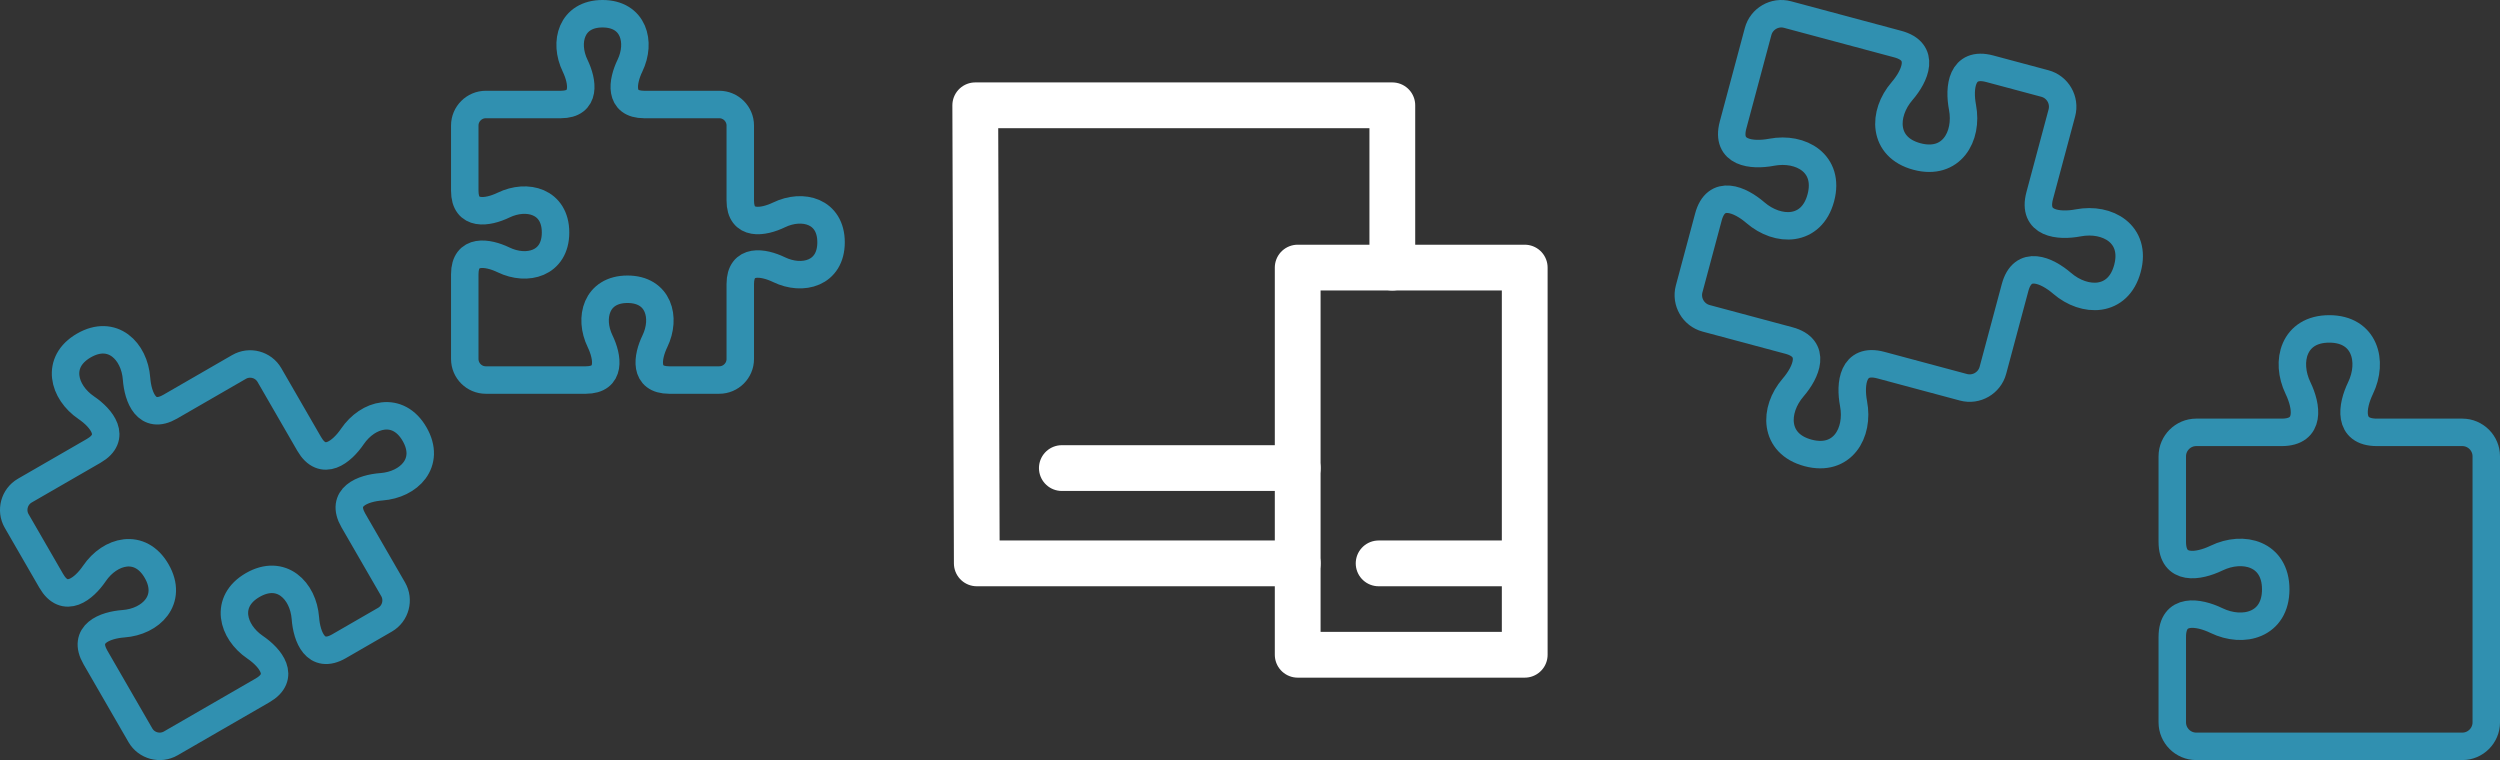 <?xml version="1.0" encoding="UTF-8"?>
<!DOCTYPE svg PUBLIC "-//W3C//DTD SVG 1.1//EN" "http://www.w3.org/Graphics/SVG/1.1/DTD/svg11.dtd">
<!-- Creator: CorelDRAW 2018 (64-Bit) -->
<svg xmlns="http://www.w3.org/2000/svg" xml:space="preserve" width="273px" height="83px" version="1.1" style="shape-rendering:geometricPrecision; text-rendering:geometricPrecision; image-rendering:optimizeQuality; fill-rule:evenodd; clip-rule:evenodd"
viewBox="0 0 14144.7 4300.4"
 xmlns:xlink="http://www.w3.org/1999/xlink">
 <rect x="0" y="0" width="14144.7" height="4300.4" fill="#333333" stroke="none"/>
 <defs>
  <style type="text/css">
   <![CDATA[
    .str1 {stroke:#3090B0;stroke-width:155.4;stroke-linecap:round;stroke-linejoin:round;stroke-miterlimit:2.613}
    .str0 {stroke:white;stroke-width:259;stroke-linecap:round;stroke-linejoin:round;stroke-miterlimit:2.613}
    .fil0 {fill:none}
   ]]>
  </style>
 </defs>
 <g id="Layer_x0020_1">
  <g id="_2730166791616">
   <g>
    <polyline class="fil0 str0" points="7877.6,1514 7877.6,595.8 5517.9,595.8 5526.6,3187.5 7342.2,3187.5 "/>
    <rect class="fil0 str0" x="7342.2" y="1514" width="1284.5" height="2190.6"/>
    <line class="fil0 str0" x1="7342.2" y1="2648.3" x2="6007.8" y2= "2648.3" />
    <line class="fil0 str0" x1="8619.1" y1="3187.5" x2="7800.1" y2= "3187.5" />
   </g>
   <g>
    <g>
     <path class="fil0 str1" d="M140.5 2775.8l389.5 -224.8c133.1,-76.9 45.2,-185 -42.1,-244.4 -129.4,-88 -175.3,-258.4 -13.4,-351.8 161.8,-93.5 286.4,31.5 298,187.5 7.8,105.3 57.4,235.5 190.6,158.6l389.4 -224.8c60,-34.7 137.4,-13.9 172,46.1l224.9 389.4c76.8,133.1 184.9,45.2 244.3,-42 88.1,-129.4 258.4,-175.3 351.9,-13.5 93.4,161.9 -31.5,286.4 -187.6,298 -105.3,7.8 -235.4,57.5 -158.6,190.6l224.9 389.4c34.6,60 13.9,137.5 -46.1,172.1l-259.8 150c-133.1,76.8 -182.8,-53.3 -190.6,-158.6 -11.6,-156.1 -136.1,-281 -298,-187.6 -161.8,93.4 -115.9,263.8 13.5,351.9 87.2,59.4 175.1,167.5 42,244.3l-519.1 299.7c-60,34.7 -137.4,13.9 -172,-46.1l-254.2 -440.2c-76.8,-133.1 53.3,-182.7 158.6,-190.6 156.1,-11.5 281,-136.1 187.6,-298 -93.5,-161.8 -263.8,-115.9 -351.9,13.5 -59.4,87.3 -167.5,175.2 -244.3,42l-195.6 -338.7c-34.6,-59.9 -13.9,-137.3 46.1,-172z"/>
     <path class="fil0 str1" d="M2748.4 591.3l424.5 0c145.1,0 124.3,-129.8 81,-219.6 -64.2,-133 -21.3,-294 155.1,-294 176.4,0 219.3,161 155.1,294 -43.3,89.8 -64.2,219.6 80.9,219.6l424.6 0c65.3,0 118.8,53.5 118.8,118.9l0 424.5c0,145.1 129.9,124.3 219.6,81 133.1,-64.2 294,-21.4 294,155.1 0,176.4 -160.9,219.3 -294,155.1 -89.7,-43.4 -219.6,-64.2 -219.6,80.9l0 424.5c0,65.4 -53.5,118.9 -118.8,118.9l-283.2 0c-145.1,0 -124.3,-129.8 -81,-219.6 64.2,-133 21.4,-294 -155.1,-294 -176.4,0 -219.3,161 -155.1,294 43.4,89.8 64.2,219.6 -80.9,219.6l-565.9 0c-65.3,0 -118.8,-53.5 -118.8,-118.9l0 -479.8c0,-145.1 129.8,-124.3 219.6,-81 133,64.2 294,21.4 294,-155 0,-176.5 -161,-219.3 -294,-155.1 -89.8,43.3 -219.6,64.1 -219.6,-81l0 -369.2c0,-65.4 53.5,-118.9 118.8,-118.9z"/>
    </g>
    <g>
     <path class="fil0 str1" d="M12426 2446.2l483.7 0c165.4,0 141.7,-147.9 92.3,-250.2 -73.2,-151.6 -24.3,-335.1 176.7,-335.1 201.1,0 249.9,183.5 176.8,335.1 -49.4,102.3 -73.1,250.2 92.2,250.2l483.8 0c74.5,0 135.5,61 135.5,135.5l0 1505.5c0,74.5 -61,135.5 -135.5,135.5l-1505.5 0c-74.5,0 -135.5,-61 -135.5,-135.5l0 -483.7c0,-165.4 148,-141.7 250.3,-92.3 151.6,73.2 335,24.3 335,-176.7 0,-201.1 -183.4,-249.9 -335,-176.8 -102.3,49.4 -250.3,73.1 -250.3,-92.2l0 -483.8c0,-74.5 61,-135.5 135.5,-135.5z"/>
     <path class="fil0 str1" d="M9652.9 1801l468 125.4c160,42.8 98.6,179.8 24.4,266 -110.1,127.7 -110.4,317.8 84.1,370 194.5,52.1 289.3,-112.7 257.8,-278.4 -21.2,-111.7 -5.8,-261 154.2,-218.2l468 125.5c72.1,19.3 146.8,-23.9 166.2,-96l125.4 -468c42.8,-160 179.8,-98.7 266,-24.4 127.7,110.1 317.8,110.4 369.9,-84.1 52.2,-194.5 -112.6,-289.3 -278.3,-257.9 -111.7,21.3 -261,5.9 -218.2,-154.1l125.4 -468c19.3,-72.1 -23.8,-146.9 -95.9,-166.2l-312.2 -83.6c-160,-42.9 -175.4,106.4 -154.1,218.2 31.4,165.6 -63.4,330.4 -257.9,278.3 -194.5,-52.1 -194.2,-242.2 -84.1,-370 74.3,-86.1 135.6,-223.1 -24.4,-266l-623.8 -167.2c-72.1,-19.3 -146.9,23.9 -166.2,96l-141.7 529c-42.9,160 106.4,175.4 218.1,154.1 165.7,-31.4 330.5,63.4 278.4,257.9 -52.1,194.5 -242.2,194.2 -370,84.1 -86.1,-74.3 -223.1,-135.6 -266,24.4l-109.1 407c-19.3,72.1 23.9,146.9 96,166.2z"/>
    </g>
   </g>
  </g>
 </g>
</svg>
